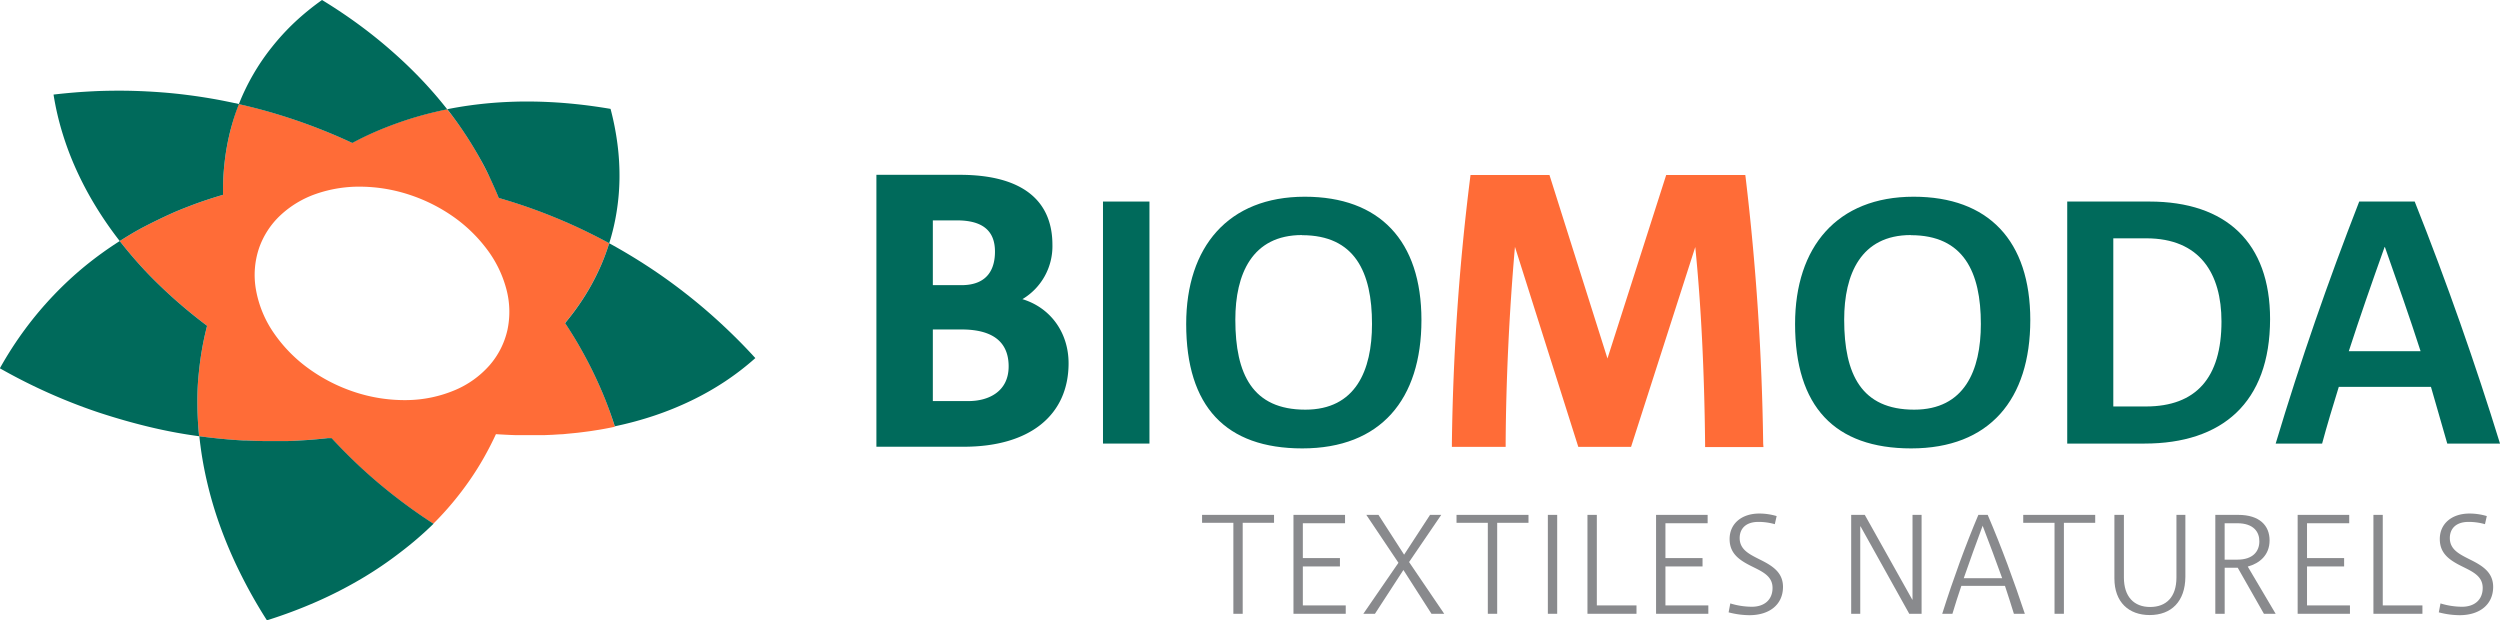 <svg xmlns="http://www.w3.org/2000/svg" viewBox="0 0 749.94 186.09"><defs><style>.cls-1{fill:#898a8d;}.cls-2{fill:#ff6c37;}.cls-3{isolation:isolate;}.cls-4{fill:#006a5b;}</style></defs><g id="PMS_CoolGray_8" data-name="PMS CoolGray 8"><path class="cls-1" d="M394.66,178.16v27.29h-2.8V178.16h-9.39v-2.38h21.59v2.38Z" transform="translate(-21.88 -21.33)"/><path class="cls-1" d="M409.89,205.45V175.78h15.47v2.51H412.7v10.45h11.13v2.51H412.7v11.69h12.87v2.51Z" transform="translate(-21.88 -21.33)"/><path class="cls-1" d="M451.29,205.45l-8.42-13.14-8.54,13.14h-3.48l10.53-15.3-9.64-14.37h3.65l7.69,11.94,7.78-11.94h3.36l-9.65,14.15,10.54,15.52Z" transform="translate(-21.88 -21.33)"/><path class="cls-1" d="M471,178.16v27.29h-2.81V178.16h-9.39v-2.38h21.59v2.38Z" transform="translate(-21.88 -21.33)"/><path class="cls-1" d="M486.2,205.45V175.78H489v29.67Z" transform="translate(-21.88 -21.33)"/><path class="cls-1" d="M498.08,205.45V175.78h2.81v27.16h11.9v2.51Z" transform="translate(-21.88 -21.33)"/><path class="cls-1" d="M518.66,205.45V175.78h15.47v2.51H521.47v10.45H532.6v2.51H521.47v11.69h12.87v2.51Z" transform="translate(-21.88 -21.33)"/><path class="cls-1" d="M546.67,205.87a24.92,24.92,0,0,1-6.25-.85l.51-2.68a22.19,22.19,0,0,0,6.46,1c3.74,0,6.21-2.08,6.21-5.65s-3.06-4.89-6.21-6.46c-3.87-1.91-6.67-3.91-6.67-8.2,0-4.55,3.53-7.65,8.92-7.65a18.25,18.25,0,0,1,5.19.76l-.55,2.43a17.8,17.8,0,0,0-4.93-.68c-3.91,0-5.61,2.16-5.61,4.84,0,3.48,2.89,4.84,6,6.42,4.08,2,7,4,7,8.28C556.7,202.68,552.7,205.87,546.67,205.87Z" transform="translate(-21.88 -21.33)"/><path class="cls-1" d="M594.61,205.45,580,179.23h-.09v26.22h-2.72V175.78h4.08l14.24,25.42h.08V175.78h2.72v29.67Z" transform="translate(-21.88 -21.33)"/><path class="cls-1" d="M626,205.45c-.85-2.72-1.75-5.61-2.68-8.38H610.24c-.94,2.77-1.87,5.66-2.68,8.38H604.5c3.4-10.76,7.06-20.7,10.84-29.67h2.8c4.25,9.9,7.87,19.85,11.14,29.67ZM616.61,179l0,.09c-1.91,5.18-3.87,10.49-5.65,15.68h11.52C620.65,189.64,618.61,184.24,616.61,179Z" transform="translate(-21.88 -21.33)"/><path class="cls-1" d="M641,178.16v27.29h-2.81V178.16h-9.39v-2.38h21.59v2.38Z" transform="translate(-21.88 -21.33)"/><path class="cls-1" d="M666.73,205.83c-6.24,0-10.58-3.83-10.58-11V175.78H659v18.79c0,5.73,3,8.84,7.86,8.84s7.9-3,7.9-8.84V175.78h2.68v18.57C677.4,201.75,673.23,205.83,666.73,205.83Z" transform="translate(-21.88 -21.33)"/><path class="cls-1" d="M701,205.45l-7.86-13.82h-3.91v13.82h-2.81V175.78h6.89c6.41,0,9.39,3.23,9.39,7.65s-3,6.89-6.55,7.86l8.37,14.16Zm-8-27.16h-3.78v10.92h3.82c4.59,0,6.59-2.42,6.59-5.48C699.66,181,698,178.29,693,178.29Z" transform="translate(-21.88 -21.33)"/><path class="cls-1" d="M711.12,205.45V175.78h15.47v2.51H713.93v10.45h11.13v2.51H713.93v11.69h12.88v2.51Z" transform="translate(-21.88 -21.33)"/><path class="cls-1" d="M733.85,205.45V175.78h2.8v27.16h11.9v2.51Z" transform="translate(-21.88 -21.33)"/><path class="cls-1" d="M759.71,205.87a24.92,24.92,0,0,1-6.25-.85l.51-2.68a22.19,22.19,0,0,0,6.46,1c3.74,0,6.2-2.08,6.2-5.65s-3.06-4.89-6.2-6.46c-3.87-1.91-6.67-3.91-6.67-8.2,0-4.55,3.52-7.65,8.92-7.65a18.13,18.13,0,0,1,5.18.76l-.55,2.43a17.69,17.69,0,0,0-4.93-.68c-3.91,0-5.61,2.16-5.61,4.84,0,3.48,2.89,4.84,6,6.42,4.08,2,7,4,7,8.28C769.73,202.68,765.74,205.87,759.71,205.87Z" transform="translate(-21.88 -21.33)"/></g><g id="PMS_1645_oranje_" data-name="PMS 1645 (oranje)"><path class="cls-2" d="M550.79,154.37a758.21,758.21,0,0,0-5.25-79.68l-.11-.87H521.7l-17.62,55.05-17.4-55.05H463l-.11.87a708.07,708.07,0,0,0-5.48,79.69v1h16.13v-1c.1-18.76,1.08-39.54,2.79-59l19,60h15.83l19.26-59.95c1.73,17.24,2.72,37.05,2.95,59v1h17.5Z" transform="translate(-21.88 -21.33)"/><path class="cls-2" d="M203.38,141c-1.07-2.66-2.24-5.29-3.49-7.88s-2.59-5.11-4-7.6-2.92-4.91-4.5-7.3c1.52-1.82,2.94-3.68,4.26-5.6a68.83,68.83,0,0,0,3.64-5.87q1.65-3,3-6.12a67,67,0,0,0,2.35-6.35q-4-2.17-8.12-4.13t-8.24-3.63c-2.76-1.14-5.55-2.19-8.35-3.16s-5.61-1.86-8.43-2.67v0q-1.38-3.47-3.06-6.89t-3.59-6.74q-1.94-3.33-4.13-6.58T156,54.09q-3.85.78-7.56,1.8c-2.47.68-4.9,1.45-7.26,2.29s-4.71,1.76-7,2.76-4.5,2.09-6.66,3.24h0c-2.67-1.25-5.39-2.44-8.15-3.55s-5.56-2.17-8.4-3.14-5.71-1.88-8.63-2.71-5.86-1.57-8.85-2.25A66,66,0,0,0,91.39,59a68.44,68.44,0,0,0-1.52,6.7c-.4,2.28-.68,4.59-.87,6.93s-.25,4.74-.21,7.14q-4.08,1.19-8.06,2.62c-2.66,1-5.29,2-7.87,3.18S67.71,88,65.2,89.3s-5,2.8-7.4,4.34q2.72,3.49,5.72,6.84T69.83,107q3.3,3.19,6.85,6.21T84,119.06c-.66,2.55-1.21,5.14-1.65,7.79s-.76,5.37-1,8.13-.29,5.59-.25,8.45.21,5.8.51,8.76l1,.13,1,.13,1,.12,1,.11c.75.09,1.5.17,2.26.24s1.5.15,2.25.21l2.24.18,2.24.14h.79l2.78.12,2.77.07,2.75,0c.91,0,1.82,0,2.72,0h1.23c1.07,0,2.13-.07,3.19-.12l3.16-.19c1-.08,2.09-.16,3.13-.26s2.07-.2,3.1-.32l.27,0,.27,0,.26,0,.27,0c2.16,2.35,4.43,4.66,6.78,6.92s4.82,4.48,7.37,6.63,5.21,4.25,7.94,6.27,5.57,4,8.48,5.87q3.1-3.09,5.83-6.37c1.81-2.17,3.49-4.38,5.06-6.64s3-4.54,4.31-6.86,2.51-4.66,3.59-7l1.48.09,1.48.08,1.48.07,1.47.05h.84l1.46,0h2.92l1.46,0h1.9l2.42-.1,2.4-.15c.79,0,1.59-.12,2.38-.19l2.37-.23.56-.06.57-.07.56-.07.56-.07c.8-.1,1.59-.2,2.38-.32l2.35-.37c.78-.13,1.56-.27,2.33-.42s1.54-.3,2.31-.46Q205,145.05,203.38,141Zm-29.32-20.53a24.16,24.16,0,0,1-5.38,10.5,28.63,28.63,0,0,1-10.31,7.38,38.18,38.18,0,0,1-14.39,3,47.73,47.73,0,0,1-15.76-2.43,50.26,50.26,0,0,1-13.92-7.15,43.6,43.6,0,0,1-10.36-10.66,32.82,32.82,0,0,1-5.27-12.83,25.21,25.21,0,0,1,.91-12.49A24.53,24.53,0,0,1,106,85.91a30.07,30.07,0,0,1,10.63-6.4,39.52,39.52,0,0,1,13.79-2.18A47.94,47.94,0,0,1,145,79.85a50.12,50.12,0,0,1,12.9,6.51,44.72,44.72,0,0,1,10,9.68,34.46,34.46,0,0,1,5.87,12A26.26,26.26,0,0,1,174.06,120.49Z" transform="translate(-21.88 -21.33)"/></g><g id="PMS_568_groen_" data-name="PMS 568 (groen)"><g class="cls-3"><path class="cls-4" d="M183.66,51.83c1.72.05,3.46.13,5.21.24s3.52.26,5.3.44,3.58.39,5.39.64,3.63.53,5.47.84a82.33,82.33,0,0,1,2.07,10.54,73.31,73.31,0,0,1,.61,10.26,67.79,67.79,0,0,1-.84,9.95,64.83,64.83,0,0,1-2.24,9.56q-4-2.17-8.12-4.13t-8.24-3.63c-2.76-1.14-5.55-2.19-8.35-3.16s-5.61-1.86-8.43-2.67c-.93-2.32-2-4.63-3.06-6.91s-2.31-4.52-3.6-6.74-2.67-4.41-4.13-6.58-3-4.28-4.66-6.39c2.17-.43,4.38-.81,6.62-1.12s4.51-.57,6.82-.76,4.63-.31,7-.38S181.24,51.77,183.66,51.83Z" transform="translate(-21.88 -21.33)"/><path class="cls-4" d="M118.48,21.33q5.85,3.57,11.09,7.42t9.94,8c3.13,2.74,6.07,5.57,8.82,8.46s5.33,5.89,7.71,8.92q-3.85.78-7.56,1.8c-2.47.68-4.9,1.45-7.26,2.29s-4.71,1.76-7,2.76-4.5,2.09-6.66,3.24c-2.67-1.25-5.39-2.44-8.15-3.55s-5.56-2.17-8.4-3.14-5.71-1.88-8.63-2.71-5.86-1.57-8.85-2.25a66.54,66.54,0,0,1,4.27-8.84,65.78,65.78,0,0,1,5.58-8.19A70.9,70.9,0,0,1,110.29,28,78,78,0,0,1,118.48,21.33Z" transform="translate(-21.88 -21.33)"/><path class="cls-4" d="M204.63,94.3q5.85,3.2,11.54,6.91t11.19,8q5.52,4.29,10.79,9.16c3.52,3.26,7,6.72,10.31,10.38a81.12,81.12,0,0,1-9.08,7,85.92,85.92,0,0,1-10.13,5.75,95.28,95.28,0,0,1-11.07,4.5,104.61,104.61,0,0,1-11.87,3.21q-1.32-4.14-2.93-8.17c-1.07-2.66-2.24-5.29-3.49-7.88s-2.59-5.11-4-7.6-2.92-4.91-4.5-7.3c1.52-1.82,2.94-3.68,4.26-5.6a68.83,68.83,0,0,0,3.64-5.87q1.65-3,3-6.12A67,67,0,0,0,204.63,94.3Z" transform="translate(-21.88 -21.33)"/><path class="cls-4" d="M61.93,48.59q4.09.12,8.13.42t8,.81c2.64.33,5.25.73,7.83,1.18s5.15,1,7.68,1.53A66,66,0,0,0,91.39,59a68.44,68.44,0,0,0-1.52,6.7c-.4,2.28-.68,4.59-.87,6.93s-.25,4.74-.21,7.14q-4.08,1.19-8.06,2.62c-2.66,1-5.29,2-7.87,3.18S67.71,88,65.2,89.3s-5,2.8-7.4,4.34a111.63,111.63,0,0,1-7.2-10.4,101.12,101.12,0,0,1-5.77-10.86,90,90,0,0,1-4.24-11.21A84.3,84.3,0,0,1,37.94,49.7q3.08-.36,6.11-.61c2-.17,4-.29,6-.39s4-.14,6-.16S60,48.54,61.93,48.59Z" transform="translate(-21.88 -21.33)"/><path class="cls-4" d="M57.8,93.64q2.72,3.49,5.72,6.84T69.83,107q3.3,3.19,6.85,6.21T84,119.06c-.66,2.55-1.21,5.14-1.65,7.79s-.76,5.37-1,8.13-.29,5.59-.25,8.45.21,5.8.51,8.76q-7.49-1-15-2.81t-15.11-4.31q-7.55-2.53-15-5.85t-14.66-7.41A109,109,0,0,1,29.46,120a107.17,107.17,0,0,1,8.62-10.22A105.64,105.64,0,0,1,47.57,101,109.24,109.24,0,0,1,57.8,93.64Z" transform="translate(-21.88 -21.33)"/><path class="cls-4" d="M81.68,152.19l1,.13,1,.13,1,.12,1,.11c.75.09,1.5.17,2.26.24s1.5.15,2.25.21l2.24.18,2.24.14h.79l2.78.12,2.77.07,2.75,0c.91,0,1.82,0,2.72,0h1.23c1.07,0,2.13-.07,3.19-.12l3.16-.19c1-.08,2.09-.16,3.13-.26s2.07-.2,3.1-.32l.27,0,.27,0,.26,0,.27,0c2.16,2.35,4.43,4.66,6.78,6.92s4.82,4.48,7.37,6.63,5.21,4.25,7.94,6.27,5.57,4,8.48,5.87A104.35,104.35,0,0,1,142,187a112.8,112.8,0,0,1-11.58,7.86,127.15,127.15,0,0,1-13.33,6.86,144.12,144.12,0,0,1-15.14,5.69,149.23,149.23,0,0,1-8.08-14.31,134.25,134.25,0,0,1-6-14.06,117.37,117.37,0,0,1-4-13.67A108.84,108.84,0,0,1,81.68,152.19Z" transform="translate(-21.88 -21.33)"/></g><path class="cls-4" d="M328.58,111.07a18.47,18.47,0,0,0,9-16.3c0-13.71-9.6-21-27.78-21H284.78v81.57H311c19.68,0,31.43-9.37,31.43-25.06C342.41,121.07,337,113.63,328.58,111.07Zm-16.12,30.57H301.71V120.16h8.58c9.4,0,14.16,3.73,14.16,11.08C324.45,138.91,318.26,141.64,312.46,141.64Zm-2.17-34.77h-8.58V87.44h7.21c7.69,0,11.43,3.07,11.43,9.38C320.35,101.41,318.6,106.87,310.29,106.87Z" transform="translate(-21.88 -21.33)"/><path class="cls-4" d="M352.75,154.39V81.79h13.94v72.6Z" transform="translate(-21.88 -21.33)"/><path class="cls-4" d="M412.55,155.84c-23,0-34.84-12.58-34.84-37.33,0-23.09,12.59-38.17,35.57-38.17,22.46,0,35,13.2,35,37S436.06,155.84,412.55,155.84Zm-.1-64c-15,0-20,11.75-20,25.38,0,16.43,5.2,27,21,27,15.08,0,20-11.75,20-25.69C433.46,102.9,428.26,91.88,412.45,91.88Z" transform="translate(-21.88 -21.33)"/><path class="cls-4" d="M595.2,155.84c-23,0-34.84-12.58-34.84-37.33,0-23.09,12.58-38.17,35.56-38.17,22.47,0,35,13.2,35,37S618.7,155.84,595.2,155.84Zm-.11-64c-15,0-20,11.75-20,25.38,0,16.43,5.2,27,21,27,15.08,0,20-11.75,20-25.69C616.1,102.9,610.9,91.88,595.09,91.88Z" transform="translate(-21.88 -21.33)"/><path class="cls-4" d="M665.18,154.39H642V81.79h24.65c23.09,0,36.2,12.38,36.2,35.26C702.83,142.22,688.37,154.39,665.18,154.39Zm.52-61.57h-9.88v50.44h9.77c15.08,0,22.68-8.63,22.68-25.48C688.27,103.42,681.82,92.82,665.7,92.82Z" transform="translate(-21.88 -21.33)"/><path class="cls-4" d="M756,154.39c-1.56-5.31-3.22-11.34-4.89-17H723.46c-1.77,5.72-3.54,11.55-5,17H704.53c7.49-25,15.7-48.57,25.06-72.6h16.64c9.68,24.34,18.31,49,25.59,72.6Zm-18.72-59-.1.1c-3.75,10.5-7.39,20.91-10.72,31.2H748C744.67,116.32,741,106,737.29,95.42Z" transform="translate(-21.88 -21.33)"/></g></svg>